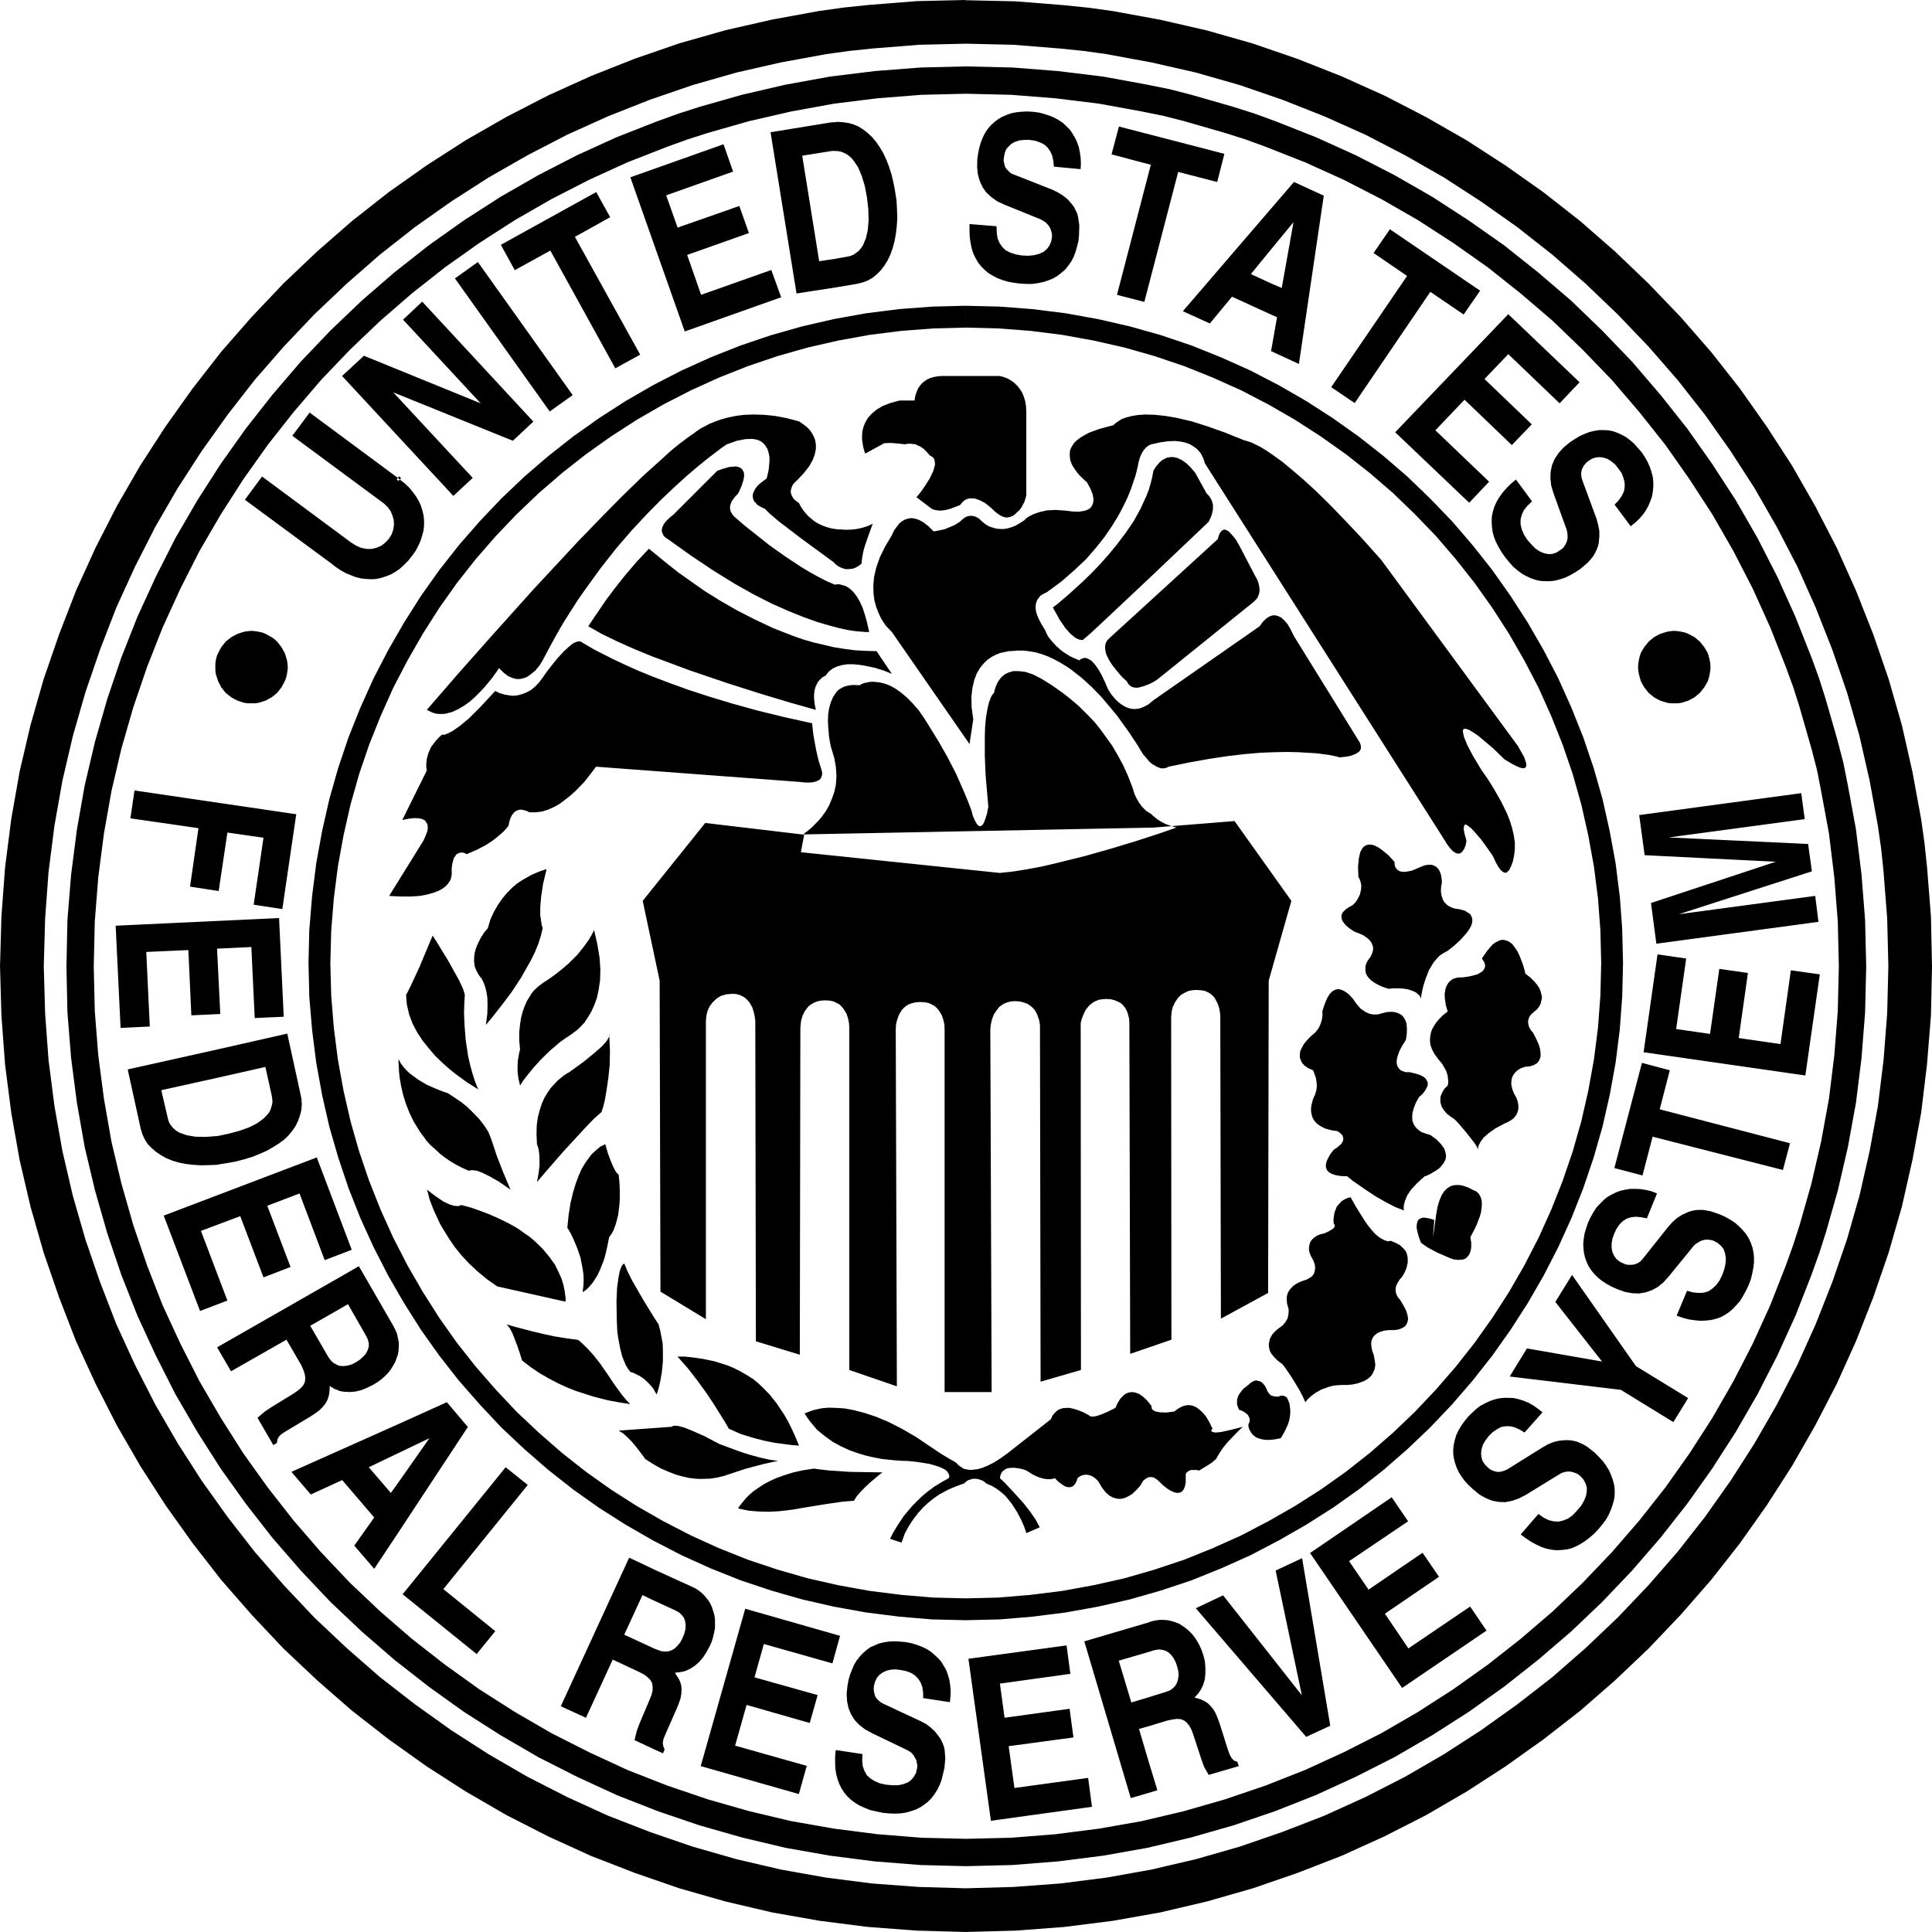 <?xml version="1.0" standalone="no"?><!DOCTYPE svg PUBLIC "-//W3C//DTD SVG 20010904//EN" "http://www.w3.org/TR/2001/REC-SVG-20010904/DTD/svg10.dtd"><svg version="1.0" xmlns="http://www.w3.org/2000/svg" width="246pt" height="246pt" viewBox="0 0 246 246"><path fill="#000" fill-rule="nonzero" d="M122.922 0l.006.029h.06l6.334.14 6.219.497.023.005 3.079.316.045.004 3.041.426 6.007 1.1 5.931 1.359 5.855 1.668 5.695 1.956 5.582 2.207 5.483 2.464 5.304 2.738 5.167 2.96 4.941 3.198 4.84 3.419 4.67 3.663 4.443 3.88 4.269 4.085 4.094 4.268 3.881 4.452 3.668 4.667 3.418 4.846 3.2 4.937 2.954 5.163 2.748 5.315 2.457 5.479 2.204 5.582 1.944 5.658 1.68 5.852 1.346 5.948 1.1 5.99.011.06.426 3.036.005.057.322 3.063.49 6.197.136 6.34-.136 6.296-.502 6.218-.74 6.13-1.112 6.021-1.346 5.947-1.68 5.844-1.957 5.691-2.197 5.58-2.459 5.453-2.746 5.31-2.95 5.15-3.205 4.99-3.412 4.829-3.673 4.677-3.877 4.442-4.1 4.31-4.267 4.051-4.45 3.881-4.671 3.635-4.823 3.435-4.95 3.205-5.168 3.003-5.307 2.706-5.48 2.485-5.592 2.167-5.687 1.96-5.837 1.672-5.948 1.397-6.027 1.066-6.16.78-6.22.47-6.34.173-6.262-.174-6.231-.469-6.116-.78-6.056-1.066-5.948-1.397-5.849-1.668-5.685-1.963-5.583-2.168-5.45-2.485-5.31-2.71-5.172-2.998-4.972-3.195-4.833-3.444-4.669-3.637-4.447-3.88-4.301-4.052-4.061-4.31-3.886-4.449-3.63-4.67-3.446-4.83-3.206-4.983-2.982-5.162-2.709-5.304-2.5-5.44-2.164-5.6-1.96-5.683-1.67-5.845-1.392-5.958-1.061-6.01-.788-6.129-.462-6.22-.18-6.295.18-6.34.462-6.224.788-6.162 1.061-6.023 1.391-5.946 1.672-5.848 1.959-5.68 2.163-5.589 2.495-5.484 2.715-5.308 2.989-5.173 3.199-4.939 3.445-4.835 3.63-4.662 3.893-4.452 4.055-4.274 4.3-4.083 4.448-3.88 4.667-3.67 4.835-3.412 4.988-3.205 5.152-2.951 5.314-2.74 5.45-2.464 5.572-2.207 5.696-1.964 5.849-1.662 5.948-1.357 6.028-1.101.061-.005 3.046-.426.044-.005 3.025-.316 6.199-.496L122.922 0zm.004 5.561l.064.001-5.982.14-5.976.48-2.91.305-2.89.398-5.793 1.063-5.68 1.292-5.561 1.592-5.44 1.864-5.342 2.115-5.196 2.343-5.063 2.623-4.933 2.817-4.764 3.059-4.617 3.258-4.454 3.5-4.24 3.708-4.122 3.907-3.87 4.08-3.707 4.246-3.468 4.454-3.303 4.632-3.057 4.727-2.847 4.915-2.581 5.07-2.39 5.227-2.064 5.338-1.87 5.446-1.598 5.57-1.324 5.668-1.014 5.735-.753 5.881-.435 5.954-.174 6.056.174 6.012.435 5.948.753 5.849 1.014 5.728 1.323 5.682 1.6 5.56 1.87 5.449 2.064 5.336 2.383 5.196 2.589 5.064 2.852 4.927 3.05 4.754 3.304 4.628 3.467 4.458 3.712 4.253 3.871 4.1 4.11 3.874 4.246 3.712 4.455 3.456 4.625 3.304 4.761 3.06 4.927 2.855 5.063 2.587 5.19 2.369 5.336 2.076 5.452 1.87 5.566 1.596 5.675 1.325 5.766 1.025 5.845.746 5.951.441 5.98.17 6.056-.17 5.952-.44 5.877-.747 5.735-1.025 5.674-1.325 5.572-1.596 5.434-1.87 5.353-2.076 5.226-2.369 5.06-2.587 4.917-2.852 4.731-3.058 4.634-3.308 4.449-3.457 4.24-3.706 4.082-3.88 3.913-4.111 3.703-4.248 3.499-4.452 3.264-4.616 3.053-4.766 2.836-4.927 2.616-5.064 2.338-5.194 2.11-5.348 1.87-5.44 1.59-5.556 1.293-5.685 1.052-5.728.719-5.849.464-5.948.149-6.012-.148-6.056-.465-5.98-.305-2.939-.414-2.889-1.052-5.762-1.293-5.678-1.59-5.56-1.87-5.441-2.11-5.344-2.338-5.232-2.629-5.064-2.823-4.922-3.053-4.727-3.264-4.625-3.5-4.45-3.702-4.246-3.913-4.084-4.088-3.913-4.247-3.7-4.436-3.49-4.634-3.27-4.72-3.06-4.928-2.816-5.058-2.623-5.24-2.343-5.34-2.11-5.435-1.87-5.566-1.591-5.67-1.293-5.772-1.062-2.883-.399-2.939-.304-5.979-.48-6.048-.14.062-.002-.126.001zm.055 2.894l5.942.141 5.79.454 5.755.703 5.603 1.024.006.005 2.808.567.042.006 2.731.703 5.37 1.543.023.01 2.675.846.039.017 2.594.942 5.173 2.045 5.085 2.298 4.95 2.542 4.803 2.758 4.622 2.998 4.536 3.184 4.3 3.423 4.203 3.597 3.958 3.816 3.81 3.962 3.604 4.204 3.422 4.312 3.189 4.519 3 4.622 2.767 4.808 2.534 4.95 2.296 5.086 2.044 5.172.012.022.946 2.612.013.037.844 2.666 1.544 5.37v.02l.719 2.76.004.042.551 2.765 1.03 5.603.709 5.756.454 5.789.141 5.904-.141 5.859-.454 5.79-.71 5.718-1.034 5.664-1.27 5.478-1.543 5.428-.015.027-.84 2.634-.017.027-.943 2.639-2.044 5.217-2.296 5.04-2.533 4.95-2.769 4.798-3 4.667-3.188 4.484-3.424 4.356-3.602 4.159-3.804 3.991-3.964 3.776-4.207 3.603-4.302 3.397-4.517 3.217-4.635 2.966-4.802 2.79-4.95 2.508-5.08 2.327-5.19 2.05-5.303 1.804-5.408 1.546-5.545 1.314-5.624.998-5.757.73-5.79.46-5.896.147-5.838-.146-5.8-.46-5.707-.73-5.658-.998-5.524-1.314-5.433-1.547-5.3-1.804-5.232-2.05-5.047-2.326-4.944-2.505-4.803-2.794-4.67-2.973-4.477-3.21-4.345-3.396-4.164-3.604-3.996-3.776-3.782-4.002-3.61-4.158-3.39-4.346-3.205-4.484-2.966-4.656-2.796-4.809-2.508-4.95-2.327-5.041-2.061-5.229-1.792-5.302-1.555-5.434-1.306-5.486-.995-5.662-.74-5.701-.469-5.807-.125-5.859.125-5.91.469-5.793.74-5.746.995-5.624 1.306-5.545 1.555-5.414 1.798-5.304 2.05-5.188 2.332-5.08 2.508-4.95 2.796-4.81 2.966-4.622 3.212-4.517 3.385-4.307 3.608-4.209 3.782-3.964 3.985-3.804 4.17-3.608 4.35-3.423 4.485-3.182 4.662-3 4.803-2.757 4.944-2.542 5.053-2.3 5.216-2.043.028-.005 2.638-.955.027-.005 2.638-.85 5.424-1.542 5.512-1.277 5.651-1.029 5.72-.704 5.794-.451 5.794-.143zm0 3.48h.04l-5.65.136-5.623.441-5.545.686-5.473.998-5.348 1.232-5.298 1.51-2.547.819-2.554.92-5.086 1.99-4.89 2.23-4.803 2.463-4.656 2.676-4.523 2.91-4.35 3.081-4.219 3.326-4.033 3.494-3.871 3.696-3.668 3.835-3.49 4.08-3.296 4.18-3.115 4.388-2.876 4.486-2.711 4.656-2.431 4.795-2.26 4.941-1.981 5.026-1.756 5.139-1.509 5.244-1.258 5.369-.966 5.446-.724 5.593-.442 5.615-.131 5.722.131 5.675.442 5.62.724 5.555.96 5.473 1.264 5.309 1.51 5.288 1.755 5.14 1.974 5.059 2.262 4.89 2.436 4.8 2.714 4.657 2.874 4.528 3.113 4.352 3.298 4.213 3.489 4.035 3.668 3.873 3.864 3.658 4.04 3.496 4.22 3.292 4.35 3.12 4.522 2.882 4.656 2.703 4.802 2.43 4.89 2.264 5.07 1.984 5.145 1.748 5.271 1.506 5.344 1.27 5.477.96 5.551.713 5.617.447 5.654.136 5.713-.136 5.625-.447 5.577-.713 5.45-.96 5.37-1.27 5.24-1.506 5.139-1.749 5.036-1.984 4.939-2.263 4.791-2.431 4.656-2.697 4.487-2.89 4.386-3.117 4.183-3.291 4.082-3.497 3.831-3.658 3.7-3.874 3.497-4.039 3.318-4.208 3.081-4.352 2.915-4.53 2.672-4.654 2.47-4.801 2.225-4.884 1.992-5.083.918-2.566.823-2.54 1.508-5.305 1.227-5.308 1.003-5.473.682-5.543.442-5.632.136-5.675-.135-5.723-.443-5.62-.682-5.587-1.007-5.468-.529-2.68-.687-2.64-1.515-5.287-.818-2.584-.922-2.518-1.993-5.06-2.225-4.928-2.47-4.795-2.672-4.656-2.915-4.486-3.081-4.389-3.318-4.175-3.495-4.084-3.702-3.835-3.837-3.698-4.082-3.492-4.176-3.32-4.377-3.087-4.497-2.91-4.656-2.676-4.802-2.464-4.928-2.23-5.052-1.99-2.519-.92-2.584-.82-5.267-1.52-2.653-.675-2.698-.546-5.462-.997-5.577-.686-5.62-.441-5.723-.137h.037-.076zm7.769 2.258l.065.002.726.04.768.101.625.167.667.214.587.239.595.322.523.343.44.421.46.446.343.491.322.556.267.557.223.625.135.667.1.692.033.729-.034.731-3.407-.316-.065-.724-.146-.673-.247-.55-.342-.484-.42-.387-.557-.278-.626-.212-.735-.1h-.649l-.595.066-.555.18-.46.246-.374.35-.322.381-.169.484-.104.557-.033.348.065.342.072.316.13.313.219.244.238.246.246.207.349.136 4.87 1.92.772.375.616.392.6.48.512.595.283.382.207.414.213.451.104.457.142 1.004-.033 1.221-.078.769-.177.73-.203.692-.245.634-.306.583-.382.523-.386.49-.492.415-.49.38-.544.317-.601.247-.625.207-.694.141-.697.103h-.77l-.767-.037-.83-.11-.763-.136-.703-.207-.648-.248-.593-.31-.568-.347-.481-.415-.456-.457-.376-.487-.316-.555-.28-.588-.206-.666-.142-.692-.103-.736-.027-.796v-.834l3.438.278.034.801.102.732.248.589.347.517.442.426.604.304.7.218.757.137.838.032.732-.07.626-.17.552-.245.413-.347.323-.42.237-.524.112-.589v-.35l-.072-.342-.115-.354-.162-.313-.213-.27-.247-.253-.31-.207-.315-.174-4.623-1.876-.9-.417-.734-.52-.661-.599-.49-.692-.35-.768-.239-.835-.103-.932.027-1.047.114-.769.142-.691.196-.665.245-.627.283-.557.343-.522.387-.452.453-.415.446-.345.53-.316.555-.24.59-.216.633-.133.691-.07.699-.038zm-24.184 1.323l.727.039.698.099.664.177.66.28.588.376.589.453.555.523.523.626.453.661.459.773.38.823.35.91.311.977.238 1.007.209 1.112.18 1.146.065 1.154.039 1.075-.066 1.04-.11.977-.173.944-.24.899-.283.806-.345.729-.424.694-.454.588-.517.525-.555.45-.623.355-.663.241-.731.174-2.677.451v.002l-4.973.764-3.306-20.53 7.68-1.251.599-.034v.004l.173-.039zm35.908.593l13.426 3.478-.916 3.588-4.966-1.285-4.31 16.552-3.484-.9 4.31-16.56-5.003-1.33.943-3.543zm-50.347 2.26l1.217 3.482-8.521 3.02 1.456 4.11 7.86-2.753 1.222 3.447-7.866 2.784 1.776 5.08 8.94-3.161 1.254 3.472-12.276 4.356-6.928-19.63 11.866-4.208zm14.123.84l-.424.027-3.679.59 2.158 13.435 2.086-.316v-.002l1.571-.276.376-.1.35-.142.348-.25.316-.24.267-.316.257-.375.38-.906.235-1.041.11-1.254-.039-1.388-.173-1.533-.284-1.467-.377-1.248-.451-1.08-.557-.834-.28-.348-.314-.277-.343-.248-.349-.173-.382-.141-.382-.072h-.279v.002l-.141-.027zm58.512 3.961l3.794 1.744-3.166 21.43-3.408-1.572-.141-.064.14-.769.623-3.549-.622-.277v.002l-5.112-2.335-2.82 3.408-3.438-1.563 11.37-13.222 2.78-3.233zm-88.845 1.287l1.776 3.2-4.49 2.502 8.31 14.998-3.165 1.743-8.274-14.996-4.526 2.496-1.776-3.226 12.145-6.717zm88.785 3.827l-2.719 3.303v.002l-2.71 3.309 2.71 1.248v.004l1.22.516 1.5-8.382zm12.272.905l11.49 7.826-2.1 3.033-4.24-2.889-9.631 14.16-2.993-2.021 9.665-14.162-4.268-2.918 2.077-3.029zM60.848 33.365L72.92 50.31l-2.926 2.083L57.927 35.45l2.92-2.086zm-7.09 5.043l.001.001 14.155 15.273-2.611 2.438-15.23-6.161 10.12 10.891-2.467 2.294-14.169-15.268 2.78-2.578 14.865 6.056-9.882-10.651 2.438-2.295zm69.16.524l.035 2.781-4.104.106-4.067.31-4.072.512-3.968.719-3.893.889-3.838 1.09-3.754 1.27-3.703 1.466-3.543 1.609-3.532 1.81-3.385 1.956-3.282 2.116-3.182 2.26-3.048 2.39-2.938 2.539-2.835 2.7-2.671 2.8-2.567 2.944-2.394 3.041-2.255 3.183-2.088 3.282-1.946 3.39-1.815 3.484-1.608 3.599-1.466 3.657-1.277 3.757-1.085 3.832-.893 3.934-.719 3.964-.52 4.077-.33 4.072-.112 4.168.112 4.14.33 4.066.52 4.072.72 3.968.892 3.898 1.084 3.8 1.277 3.76 1.467 3.691 1.608 3.559 1.815 3.527 1.946 3.373 2.091 3.293 2.252 3.184 2.39 3.03 2.572 2.95 2.67 2.835 2.835 2.666 2.944 2.566 3.042 2.393 3.176 2.257 3.282 2.093 3.385 1.94 3.538 1.822 3.543 1.608 3.703 1.477 3.754 1.252 3.838 1.104 3.892.881 3.973.72 4.079.511 4.067.34 4.093.103 4.175-.103 4.067-.34 4.082-.51 3.957-.722 3.936-.88 3.827-1.103 3.761-1.255 3.658-1.475 3.598-1.614 3.477-1.816 3.397-1.94 3.287-2.093 3.178-2.257 3.042-2.393 2.942-2.557 2.802-2.675 2.692-2.847 2.537-2.926 2.403-3.048 2.257-3.183 2.121-3.288 1.944-3.373 1.816-3.529 1.608-3.558 1.46-3.691 1.284-3.76 1.082-3.799.89-3.905.718-3.961.52-4.072.304-4.067.104-4.139-.104-4.18-.304-4.07-.52-4.067-.719-3.964-.889-3.936-1.082-3.831-1.284-3.757-1.46-3.663-1.608-3.587-1.816-3.488-1.944-3.385-2.123-3.288-2.256-3.183-2.402-3.041-2.526-2.943-2.703-2.802-2.802-2.704-2.942-2.535-3.037-2.393-3.189-2.256-3.28-2.116-3.397-1.956-3.484-1.81-3.592-1.609-3.658-1.465-3.76-1.271-3.828-1.09-3.93-.888-3.963-.719-4.076-.514-4.073-.31-4.175-.105-.032-2.78 4.348.105.031.003 4.166.319 4.225.528 4.104.74 4.06.93 3.965 1.12 3.902 1.314 3.783 1.522 3.712 1.661 3.61 1.875 3.503 2.017 3.398 2.191 3.29 2.335 3.147 2.474 3.04 2.62 2.902 2.798 2.796 2.902 2.618 3.045 2.48 3.14 2.325 3.291 2.191 3.396 2.024 3.507 1.87 3.602 1.667 3.718 1.516 3.79 1.319 3.895 1.133 3.964.91 4.067.754 4.1.53 4.213.01.033.305 4.175v.039l.102 4.277v.028l-.102 4.252-.005.039-.31 4.17-.53 4.213-.751 4.1-.917 4.034-1.128 3.93-1.32 3.896-1.514 3.823-1.667 3.673-1.872 3.646-2.021 3.494-2.191 3.403-2.33 3.292-2.48 3.143-2.616 3.038-2.795 2.938-2.901 2.765-3.03 2.641-3.156 2.486-3.293 2.335-3.4 2.159-3.5 2.005-3.609 1.887-3.712 1.661-3.783 1.528-3.904 1.302-3.962 1.133-4.062.923-4.104.739-4.208.53-.028.005-4.186.349h-.04l-4.277.099h-.032l-4.209-.1h-.038l-4.182-.354-4.204-.53-4.096-.738-4.04-.923-3.964-1.134-3.892-1.302-3.822-1.525-3.683-1.664-3.643-1.885-3.493-2.009-3.396-2.157-3.298-2.339-3.15-2.48-3.043-2.644-2.938-2.763-2.753-2.938-2.654-3.03-2.475-3.156-2.339-3.295-2.152-3.394-2.018-3.495-1.87-3.648-1.673-3.675-1.514-3.825-1.308-3.893-1.136-3.928-.92-4.034-.748-4.1-.533-4.207v-.028l-.355-4.182v-.037l-.099-4.247v-.04l.1-4.277.012-.045.343-4.175.533-4.203.747-4.098.921-4.067 1.128-3.964 1.313-3.897 1.516-3.794 1.674-3.712 1.87-3.604 2.017-3.504 2.153-3.396 2.339-3.292 2.475-3.147 2.653-3.041 2.759-2.904 2.934-2.791 3.041-2.616 3.156-2.483 3.286-2.332 3.402-2.19 3.49-2.018 3.646-1.875 3.685-1.668 3.819-1.515 3.893-1.314 3.964-1.124 4.034-.926 4.105-.741 4.207-.53.037-.003 4.181-.312.029-.003 4.173-.106zm69.13 1.074l9.077 8.667-2.54 2.682-6.536-6.262-3.03 3.166 6.023 5.773-2.54 2.639-6.023-5.774-3.712 3.893 6.84 6.545-2.535 2.678-9.424-8.973 14.4-15.034zm-71.984 7.867v.002h7.239l.523.136.523.21.621.383.316.279.313.31.283.381.272.42.209.524.173.557.108.657.034.731v10.615l-.067.237-.174.595-.382.699-.245.348-.359.312-.198.207-.283.206-.348.147-.454.067-.27-.038-.28-.104-.27-.136-.322-.213-.352-.277-.347-.345-.453-.382-.446-.35-.59-.314-.659-.247-.354-.03h-.349l-.348.075-.313.163-.276.252-.28.344-.418.173-.938.349-.589.14-.595.067-.592-.066-.24-.07-.253-.104-1.939-1.466.589-.726.53-.769.55-.871.451-.938.14-.451.1-.42-.038-.377-.062-.315-.21-.247-.345-.207-.25-.276-.24-.28-.382-.35-.451-.276-.518-.24-.633-.072h-.316l-.387.072-.932-.104-.872-.07-.83.032-2.408 1.32-.098-.207-.174-.628-.143-.905v-.523l.038-.556.14-.589.235-.561.319-.557.496-.55.62-.522.762-.45.977-.384 1.185-.318h1.912l.064-.484.149-.49.24-.584.207-.289.25-.31.272-.241.35-.245.418-.207.486-.141.557-.1.62-.038zm-80.637 4.66l11.231 8.317-.141.201-.031-.027.027.033.004-.006.22.18.167-.171.623.483.556.524.459.555.414.557.354.589.273.593.202.633.147.621.064.626v.661l-.064.627-.174.66-.207.664-.28.622-.354.671-.446.62-.492.627-.522.524-.524.486-.55.382-.595.348-.62.244-.602.201-.657.141-.622.034-.665-.034-.66-.069-.665-.169-.655-.251-.658-.272-.666-.382-.665-.452-.343-.283-11.131-8.21 2.191-2.956 11.17 8.28.14.106.66.414.655.283.67.136h.655l.59-.136.597-.246.513-.382.491-.523.355-.549.207-.632.09-.59-.027-.627-.173-.594-.238-.555-.382-.525-.486-.451-.142-.103-11.491-8.493 2.203-2.955zm11.231 8.317l.145-.207.028.032.244.208-.171.177-.004-.003-.24-.207h-.002zm45.302-8.072v.002l1.317.037 1.357.136 1.495.278 1.601.42.215.135.484.35.317.246.31.31.276.382.241.414.213.523.098.562v.589l-.136.696-.272.732-.458.802-.654.832-.877.939-.272.245-.248.278-.174.38-.103.421v.24l.066.239.142.285.174.283.277.234.383.283.272.523.387.553.556.626.769.632.458.278.517.24.556.208.627.173.654.103.736.039.342.033.885-.033.582-.066.661-.141.697-.214.698-.31-.213.557-.485 1.358-.288.833-.234.834-.141.801-.067.691-.313.247-.347.213-.425.174-.55.065h-.316l-.312-.065-.31-.108-.355-.171-.343-.245-.347-.343-4.003-2.926-2.955-2.257-1.112-.95-.626-.622-.523-.243-.459-.28-.162-.207-.22-.211-.103-.24-.066-.283v-.351l.106-.343.207-.381.315-.42.479-.414.667-.49.07-.312.174-.764.104-1.078v-.562l-.105-.556-.174-.517-.283-.457-.375-.376-.252-.144-.305-.141-.315-.065-.382-.065-.874.033-1.073.207-1.293.453-.652.446-1.752 1.33-1.247 1.009-1.428 1.215-1.566 1.423-1.73 1.636-1.81 1.842-1.921 2.054-1.95 2.262-1.947 2.47-1.946 2.682-.976 1.389-.942 1.467-.937 1.488-.906 1.564-.873 1.602-.866 1.636-.41.664-.521.622-.323.279-.348.277-.376.252-.421.169-.484.103h-.486l-.49-.137-.557-.245-.555-.42-.595-.588-.211.343-.622.872-.97 1.178-.595.632-.62.628-.7.627-.73.517-.769.457-.768.344-.801.212-.413.033h-.378l-.418-.033-.388-.11-.382-.173-.423-.206 4.042-4.662 4.351-4.905 5.216-5.805 5.668-6.094 2.858-2.955 2.743-2.786 2.653-2.573 2.47-2.224 1.106-1.013 1.074-.868 1.014-.763.905-.632.211-.174.622-.409 1.074-.562.676-.277.79-.283.873-.24 1.014-.208 1.074-.137 1.184-.038zm49.882.003h-.001l1.187.033 1.353.142 1.571.273 1.77.417 1.99.629 2.264.802 2.5 1.007.174.034.661.207 1.143.561.803.485.905.627 1.11.797 1.222 1.013 1.423 1.215 1.609 1.465 1.804 1.773 1.945 2.011 2.202 2.339 2.393 2.676 17.396 23.69.418.736.387.693.236.702.037.268-.037.245-.103.142-.247.065-.342-.065-.523-.214-.668-.342-.865-.523-1.395-1.358-1.31-1.112-.67-.557-.62-.424-.525-.305-.414-.136h-.173l-.114.066-.066.141v.207l.147.66.415 1.009.73 1.395 1.112 1.841.761 1.076.764 1.225.868 1.526.424.835.414.866.355.905.278.904.207.905.137.905v.906l-.105.84-.141.658-.214.59-.27.556-.18.167-.165.144h-.217l-.234-.099-.29-.252-.273-.375-.342-.59-.355-.8-.763-1.084-.726-1.01-.843-.974-.382-.415-.345-.28-.282-.21-.209-.032-.096.068-.034.111-.05.376.111.595.244.908-.096.553-.175.451-.28.414-.185.142-.174.072h-.234l-.278-.106-.315-.21-.35-.381-.375-.487-.427-.697-30.432-47.834-.039-.178-.141-.416-.311-.627-.245-.31-.312-.316-.386-.28-.447-.272-.556-.211-.637-.139-.754-.074-.867.038-.98.137-1.111.249-.172.06-.217.116-.272.202-.29.316-.266.418-.25.552-.207.735-.066.414-.283 1.145-.589 1.745-.42 1.036-.55 1.155-.665 1.249-.796 1.292-.95 1.389-1.112 1.397-1.241 1.427-1.472 1.384-1.637 1.43-1.842 1.356-.418.207-.412.246-.173.208-.179.243-.143.279-.096.343-.04.387.04.453.141.522.24.557.343.66.454.736.173.413.245.453.42.524.557.616.762.67.975.627.59.278.632.272.07-.072.208-.128.311-.11h.211l.202.064.252.111.276.174.313.316.31.382.343.523.355.626.38.796.42.977.41.658.523.628.321.31.35.28.414.276.451.213.454.135.529.04.544-.072.555-.207.595-.316.633-.524 13.531-9.424.376-.524.424-.419.273-.207.282-.141.313-.1h.354l.343.1.375.175.382.348.424.485.393.67.41.834 8.214 13.283.196.313.11.315.034.388-.061.175-.115.202-.202.173-.29.174-.342.141-.442.142-.61.099-.687.072-.305-.104-.982-.209-1.63-.212-2.333-.136-1.426-.032-1.6.032-1.77.067-1.99.173-2.148.25-2.333.35-2.507.447-2.713.555-.285.142-.31.065h-.41l-.529-.207-.621-.375-.355-.315-.343-.422-.39-.447-.379-.6-.344-.588-1.013-1.527-1.568-2.197-.977-1.175-1.069-1.26-1.188-1.223-1.247-1.138-1.359-1.074-.735-.496-.692-.414-.769-.419-.731-.348-.763-.285-.806-.24-.753-.136-.813-.103h-.794l-.835.07h-.24l-.699.138-.446.102-.527.213-.528.272-.521.35-.484.458-.483.59-.422.696-.315.83-.24 1.013-.136 1.144.03 1.357.209 1.532-.48 3.135-9.887-14.267-.209-.21-.555-.59-.31-.454-.321-.517-.302-.664-.287-.73-.235-.835-.115-.905-.026-1.008.097-1.111.279-1.19.451-1.287.66-1.352.873-1.466.069-.17.245-.49.416-.56.244-.31.306-.241.348-.207.421-.142.424-.067.481.067.522.174.563.316.625.486.661.658.386-.065.998-.211.601-.247.657-.273.623-.385.561-.486.207-.142.245-.103.285-.071h.376l.409.109.43.239.446.422.382.31.491.278.628.205.348.072.42.038h.446l.455-.072.483-.14.556-.214.523-.31.595-.382.27-.273.389-.25.561-.273.72-.243.906-.208 1.122-.066 1.346.1.803.102.81.032.416-.065.38-.072.378-.142.314-.207.208-.31.136-.35.038-.483-.103-.6-.279-.692-.45-.834-.28-.241-.621-.593-.358-.421-.346-.484-.315-.523-.207-.556-.067-.589.033-.595.11-.31.17-.31.174-.285.278-.31.347-.279.388-.276.486-.28.523-.276 1.357-.487 1.7-.451.136-.142.218-.173.307-.209.381-.245.56-.208.66-.174.84-.141.966-.066zm57.758 1.981h.589l.595.028.593.115.556.2.556.252.557.304.513.388.523.454.451.517.496.556.41.627.36.632.272.622.208.626.174.667.06.62v.627l-.06.595-.106.625-.21.59-.246.594-.306.556-.382.557-.456.523-.517.49-.595.48-2.05-2.75.522-.555.382-.554.279-.556.097-.556v-.556l-.14-.601-.236-.621-.418-.593-.415-.52-.46-.381-.484-.317-.522-.173-.487-.07-.479.038-.53.173-.446.28-.282.24-.247.282-.169.277-.141.312-.072.315v.31l.033.35.098.35 1.81 4.906.214.8.148.762v.732l-.072.802-.11.446-.18.458-.2.408-.247.421-.316.386-.342.382-.939.802-.632.414-.654.38-.66.323-.626.202-.66.174-.627.072h-.633l-.626-.034-.615-.136-.605-.217-.59-.273-.55-.31-.552-.421-.565-.484-.486-.557-.518-.633-.457-.659-.382-.654-.344-.665-.25-.66-.17-.665-.071-.66-.033-.62.034-.632.136-.628.179-.589.268-.589.354-.598.427-.59.483-.556.545-.55.672-.561 2.048 2.78-.594.561-.446.556-.278.589-.142.593v.628l.142.621.278.665.414.653.557.634.517.523.528.347.562.236.55.108.513-.034.527-.173.526-.349.283-.207.2-.277.182-.315.129-.313.072-.354v-.382l-.033-.342-.073-.35-1.698-4.692-.28-.944-.101-.943.033-.823.174-.839.348-.802.49-.73.616-.692.806-.67.628-.409.622-.382.631-.282.617-.24.598-.142.628-.106zm-54.585 3.441h.413l.486.11.523.24.562.382.555.522.623.73 1.464 2.648.247.241.2.283.214.375.141.526v.626l-.072.342-.103.387-.18.422-.2.414-7.62 7.239-5.43 5.106-1.946 1.815-.97.836-.083.038h-.173l-.345-.077-.413-.208-.555-.45-.667-.732-.764-1.112-.866-1.565.524-.382 1.319-1.118 1.88-1.699 1.113-1.078 1.112-1.151 1.145-1.287 1.113-1.358 1.079-1.428 1.013-1.488.865-1.569.737-1.604.312-.8.238-.802.204-.827.15-.809.099-.168.247-.387.451-.518.283-.252.312-.169.342-.173.42-.07zm-55.35 1.183h.011l.342.072.318.141.202.207.175.349.042.454-.11.587-.239.732-.419.909-.311.31-.244.31-.285.422-.17.484-.031.246.032.277.072.273.175.289.207.273.315.277 1.176 1.01 1.364 1.078 1.662 1.32 1.951 1.388 2.116 1.398 1.085.658 1.085.595 1.073.556 1.073.451.11-.032.382-.037.557.141.31.103.354.213.343.273.375.382.355.49.35.595.337.724.305.91.284 1.035.279 1.223h-.45l-1.251-.104-.939-.136-1.15-.246-1.319-.35-1.537-.451-1.74-.627-1.913-.764-2.12-.944-2.257-1.144-2.475-1.389-2.647-1.642-2.815-1.88-3.025-2.153-.283-.18-.24-.235-.169-.348-.077-.213v-.208l.045-.277.129-.279.17-.31.284-.316.388-.38.483-.389 5.566-5.566.802-.276.735-.208.415-.034.382-.037zm62.272 8.043l.207.065.25.136.274.25.306.35.385.48.394.665 2.142 4.105.179.315.137.35.108.447.072.49-.072.517-.207.523-.217.246-.234.24-12.31 9.922-.49.31-.562.273-.632.244-.655.18-.316.034-.31-.034-.273-.076-.25-.173-.207-.208-.169-.312-.67-.626-.588-.692-.655-.84-.289-.452-.24-.452-.207-.453-.097-.452-.034-.452.065-.42.203-.382.342-.342 13.747-12.56.11-.416.168-.387.24-.282.174-.103.181-.028zm-73.31 2.436h-.001l.67.55 1.836 1.5 1.293 1.013 1.568 1.106 1.735 1.222 1.95 1.216 2.12 1.22 2.296 1.178 2.366 1.112 1.247.49 1.26.491 1.285.448 1.32.387 1.319.303 1.332.319 1.323.205 1.351.177 1.364.074 1.352.034 1.946 2.889-1.042-.42-1.113-.35-1.355-.277-.692-.109-.742-.066h-.691l-.7.105-.62.173-.596.28-.483.381-.416.523-.347.174-.279.244-.343.382-.29.589-.103.348-.07.42-.033.452.033.52.07.555.138.665-3.33-.939-3.593-1.079-4.377-1.395-4.804-1.631-4.763-1.777-2.294-.942-2.16-.965-1.957-.949-1.701-.97.601-.904 1.63-2.398 1.15-1.533 1.325-1.673 1.455-1.7 1.56-1.668zM32.001 80.327l.496.038.454.076.447.1.418.168.775.425.344.238.348.319.55.697.427.764.273.865.07.454.044.49-.045.447-.069.452-.105.457-.168.42-.426.796-.55.698-.693.55-.775.426-.865.278-.454.066h-.936l-.491-.066-.415-.141-.418-.137-.42-.213-.376-.213-.698-.55-.556-.698-.415-.796-.283-.877-.066-.452v-.937l.066-.454.11-.448.173-.417.207-.389.208-.375.556-.697.698-.557.796-.425.833-.27.49-.074.441-.038zm181.167 0l.49.038.454.076.451.1.416.168.796.425.66.557.56.697.458.764.236.865.074.454.034.49-.034.447-.075.452-.104.457-.13.42-.46.796-.559.698-.66.55-.796.426-.867.278-.454.066h-.941l-.448-.066-.456-.141-.422-.137-.414-.213-.377-.213-.67-.55-.56-.698-.448-.796-.239-.877-.078-.452-.032-.447.032-.49.078-.454.102-.448.137-.417.213-.389.234-.375.563-.697.67-.557.79-.425.879-.27.446-.074.451-.038zM73.662 81.66l.28.027v.001l.457.283 1.313.764 2.263 1.148 1.468.694 1.699.768 1.946.796 2.196.834 2.393.867 2.676.872 2.895.871 3.131.868 3.417.84 3.608.8.038.383.136 1.181.348 1.881.28 1.215.42 1.358.07.31-.033.285-.11.31-.107.17-.169.137-.213.109-.273.101-.31.072-.42.034h-.523l-.562-.066-26.083-1.952-.736.98-.8 1.004-1.081 1.112-.627.562-.66.523-.697.524-.72.414-.774.343-.764.246-.806.103h-.822l-.323-.169-.382-.108-.414-.072-.244.039-.247.103-.207.102-.207.214-.217.279-.168.342-.132.42-.115.557-.273.348-.384.416-.557.483-.733.596-.899.592-1.11.59-1.357.594-.285-.142-.317-.07-.342.044-.207.096-.18.105-.136.21-.175.235-.104.354-.103.416-.072.528v.791l-.07.393-.059.27-.18.286-.208.31-.316.31-.38.285-.524.277-.655.24-.778.213-.933.17-1.112.074h-1.286l-1.467-.075 4.356-7.02.273-.6.21-.556.073-.312v-.31l-.028-.316-.153-.245-.168-.247-.322-.174-.448-.103-.555-.032-.698.075-.866.17 3.122-6.296-.065-.42v-.446l.065-.595.181-.697.343-.803.282-.381.317-.415.381-.424.454-.415.07.04h.207l.382-.142.627-.312.905-.626 1.187-.976 1.5-1.494 1.875-2.023.589.286.616.173.846.142h.451l.486-.077.479-.137.528-.213.52-.27.523-.427.517-.523.49-.655.561-.806.595-.763.73-.9.798-.87.806-.731.376-.286.348-.167.348-.1zm55.352 3.792h.697l.829.096.975.316 1.085.556 1.247.775 1.433 1.003.268.206.698.555 1.08.908 1.323 1.317.732.768.724.906.736 1.009.769 1.074.692 1.188.697 1.282.628 1.388.583 1.5.114.383.132.422.244.521.319.56.417.556.524.518.66.42.211.213.552.447.451.277.519.279.666.244.164.05-2.318.188-44.464.867.031-.168.28-.173.628-.523.412-.416.453-.451.491-.59.447-.627.425-.736.348-.833.312-.872.208-.965.07-1.051-.07-1.146-.208-1.184-.393-1.286-.093-.382-.174-.974-.115-1.358-.033-.764.033-.8.115-.768.207-.725.28-.666.381-.587.244-.285.273-.202.315-.174.343-.147.427-.103.415-.066h.484l.523.032.141-.104.415-.173.66-.137.418-.038.488.038.522.071.563.136.624.24.655.35.704.49.72.59.768.768.801.905.768 1.111.802 1.287 1.008 1.636 1.107 1.944 1.116 2.165 1.01 2.295.49 1.181.453 1.185.169.654.244.593.28.486.179.179.168.105.17-.04.214-.141.173-.31.174-.453.208-.66.169-.904-.17-1.947-.174-2.055-.104-2.43v-2.508l.039-1.222.105-1.144.174-1.04.207-.905.284-.737.16-.273.22-.244.034-.246.207-.628.178-.385.233-.381.323-.376.378-.319.49-.238.589-.173zm20.17 19.737l8.01-.644 7.234 10.159-2.885 10.16-.074 39.765-6.013 3.274-.077-38.403-.033-.557-.102-.567-.214-.622-.347-.658-.236-.284-.315-.273-.35-.207-.414-.18-.485-.067-.561-.037-.524.037-.486.1-.381.18-.391.207-.268.205-.283.285-.378.557-.276.589-.142.555-.072.734.034 41.086-5.249 1.804-.105-41.606v-.556l-.042-.557-.17-.66-.136-.349-.18-.316-.235-.31-.282-.28-.382-.2-.414-.18-.524-.141-.628-.034-.456.034-.42.064-.384.15-.347.173-.305.234-.283.256-.415.55-.273.589-.212.563-.11.484v.344l.034 43.798-5.14 1.493-.077-44.873v-.555l-.097-.556-.213-.66-.142-.31-.207-.354-.246-.28-.31-.272-.382-.25-.457-.168-.52-.141-.588-.034-.523.034-.452.108-.42.168-.343.207-.315.25-.24.307-.427.628-.245.664-.131.593-.066.621.17 46.193h-5.991v-46.226l-.028-.556-.102-.523-.22-.659-.38-.628-.236-.283-.288-.266-.382-.215-.375-.174-.491-.102-.556-.033-.55.033-.486.102-.425.132-.354.217-.3.24-.257.28-.195.31-.186.316-.24.66-.135.56-.034.688.142 45.397-6.06-2.083v-43.624l-.033-.52-.104-.555-.209-.665-.387-.622-.238-.277-.279-.279-.382-.207-.381-.178-.49-.106-.557-.032-.484.032-.415.072-.425.142-.31.168-.316.207-.24.213-.421.557-.283.593-.174.589-.062.522-.037.421-.07 41.607-5.594-1.71-.075-40.77-.071-.555-.1-.517-.21-.667-.35-.626-.245-.28-.28-.276-.31-.207-.38-.18-.459-.136-.48-.033-.8.067-.7.204-.559.351-.481.458-.393.523-.264.583-.149.63-.06.663v37.954l-5.785-3.51-.103-39.596-2.157-10.162 7.962-9.915 12.327 1.46.279-.005-.428 2.27 25.331 2.638 1.636-.174 1.74-.273 1.843-.342 1.848-.427 3.754-.931 3.582-1.014 3.172-.97 2.567-.833 2.338-.809-.603-.19zM17.126 100.65v-.002l20.595 3.027-1.772 12.073-3.648-.555 1.25-8.525-4.595-.66-1.112 7.445-3.647-.56 1.073-7.443-8.667-1.252.523-3.548zm212.225.343l.445 3.307-17.322 2.33 17.75.832.483 3.484-16.946 5.46 17.367-2.332.415 3.303-20.64 2.786-.685-5.184 15.894-5.255-16.7-.834-.694-5.107 20.633-2.79zm-55.15 6.548v.001h.42l.449.132.456.244.454.315.806.66.545.596.223.238.023.348.076.319.143.207.174.169.207.141.2.066.492.042.484-.076.46-.099.413-.173.631-.277.557-.213.448-.073h.418l.306.111.283.142.202.207.186.238.207.52.096.529.034.517-.103.595-.027.517.065.454.108.384.137.35.165.24.249.246.208.173.49.246.453.136.409.037.767.208.499.312.2.141.115.207.136.382v.418l-.136.453-.252.459-.316.44-.769.873-.785.729-.877.694-.518.283-.49.316-.386.41-.389.458-.3.49-.282.478-.42 1.05-.31.974-.182.8-.129.802-.147-.323-.247-.231-.24-.208-.298-.147-.672-.24-.692-.105-.697-.037h-.563l-.549.07-.736-.24-.623-.284-.49-.273-.382-.282-.31-.31-.213-.28-.141-.315-.066-.273v-.56l.1-.415.213-.382.348-.49.21-.453.106-.38v-.383l-.105-.316-.142-.31-.2-.245-.25-.247-.556-.382-.53-.238-.583-.213-.589-.387-.457-.376-.311-.35-.214-.315-.07-.312-.026-.277.06-.246.14-.24.355-.35.41-.282.456-.24.35-.349.239-.342.343-.665.143-.622.037-.562-.097-.447-.114-.317-.165-.315-.038-1.314.105-1.046.174-.77.282-.522.169-.174.171-.141.38-.133zm-104.609 3.13v.002l-.451 1.912-.24 1.603-.112 1.315v1.013l.111.763.066.484.136.42-.24 1.008-.344 1.048-.426 1.045-.522 1.042-.59 1.043-.588 1.045-1.255 1.913-1.252 1.666-1.04 1.327-.978 1.183.18-1.364.034-1.175-.034-1.01-.141-.806-.175-.622-.174-.454-.18-.384-.42-.553-.305-.556-.218-.556-.066-.56v-.556l.065-.562.148-.517.174-.486.427-.872.441-.698.491-.589.342-1.15.454-.97.528-.905.56-.8.583-.694.628-.631.622-.525.671-.446 1.172-.665.986-.42.685-.235.247-.07zm-34.057 6.225l-.001-.001.594 12.564-3.695.169-.427-9.042-4.37.205.414 8.32-3.685.173-.381-8.312-5.359.24.448 9.494-3.719.18-.627-13.016 20.808-.974zm40.112 1.531l.409 1.81.285 1.668.103 1.493-.034 1.36-.173 1.22-.245 1.118-.344.937-.382.833-.424.697-.41.623-.453.49-.386.381-.627.485-.246.18-.73.48-.73.523-1.294 1.113-1.104 1.08-.943 1.044-.73.902-.552.703-.419.653-.207-.899-.108-.835v-.767l.037-.694.174-1.013.104-.376-.104-1.188v-1.036l.104-.98.135-.869.209-.769.245-.69.277-.633.322-.52.268-.45.315-.387.556-.519.42-.314.136-.1.95-.63.86-.63.769-.627.692-.586 1.155-1.151.829-1.041.627-.875.382-.657.282-.557zm-20.56.699l-.002-.002.621.971 1.36 2.228 1.388 2.504.49 1.046.24.764-.06 1.079-.04 1.258.067 1.594.147 1.878.306 2.017.243 1.085.286 1.047.337 1.074.42 1.041-.375-.244-1.052-.655-1.494-1.091-.796-.648-.872-.774-.868-.835-.8-.937-.808-1.008-.692-1.043-.587-1.11-.46-1.227-.13-.588-.148-.621-.063-.665-.033-.628.174-.273.517-1.053 1.04-2.256 1.643-3.928zm136.073.551h.267l.25.04.448.174.425.31.343.453.321.484.268.555.42 1.085.245.831.066.347.62.491.498.485.38.446.285.427.167.415.1.385.08.35-.05.304-.129.557-.208.393-.283.344-.344.276-.317.28-.207.246-.141.276-.06.246-.04.234.066.459.143.347.174.284.246.28.415.798.31.694.174.589.071.523v.42l-.104.344-.141.283-.208.24-.234.142-.25.136-.486.136-.527.038-.52.173-.418.247-.317.278-.24.31-.17.31-.081.322-.032.306v.355l.14.589.18.485.28.483.18.453.097.459.033.375-.033.355-.098.311-.114.272-.344.458-.424.317-.382.202-.382.173-1.178.628-.872.626-.627.555-.38.524-.219.421-.098.31v.273l-.136-.372-.317-.491-1.006-1.292-1.005-1.182-.452-.486-.59-.413-.496-.387-.348-.415-.244-.387-.133-.375-.065-.35v-.342l.033-.317.24-.561.267-.42.393-.382.065-.317v-.31l-.065-.62-.17-.558-.282-.522-.24-.42-.283-.343-.24-.283-.452-.622-.345-.634-.183-.556-.067-.556.043-.556.093-.485.174-.456.246-.415.277-.414.285-.344.517-.528.627-.486-.245-.833-.104-.737-.042-.622.074-.522.112-.416.173-.352.207-.279.238-.213.247-.169.283-.108.475-.099h.496l.768-.109.59-.136.49-.137.382-.21.273-.178.174-.21.103-.201.071-.209-.04-.387-.168-.31-.207-.317.698-1.007.625-.731.306-.246.323-.168.272-.142.25-.072zm19.89 1.842l3.652.529-1.28 8.977 4.317.621 1.178-8.28 3.645.523-1.172 8.282 5.317.769 1.323-9.393 3.685.517-1.842 12.875-20.595-2.96 1.773-12.46zm-40.669 4.422l.35.071.347.136.35.214.31.245.522.557.454.653.556.633.556.38.53.246.483.1h.42l.298-.034.322-.1.73-.18.63-.032.516.072.425.174.344.207.24.31.18.317.142.381.06.732-.027.698-.109.696-.486.764-.344.659-.207.589-.12.49-.026.376.07.355.104.245.18.214.168.168.213.097.447.148h.49l.732.173.55.171.425.211.312.24.162.28.115.243v.285l-.07.24-.28.524-.316.413-.446.381-.42.763-.266.703-.154.595-.027.517.027.454.154.414.2.316.241.278.245.207.306.213.562.203.586.173.802.6.556.583.388.523.168.491.075.484-.075.454-.207.386-.246.344-.304.342-.388.283-.697.421-.556.28-.235.063-.522.452-.491.459-.737.795-.49.731-.272.661-.143.517-.037.424.038.312-1.145-.447-1.217-.632-1.22-.7-1.15-.757-1.804-1.247-.698-.568-.839-.031-.61-.106-.524-.173-.36-.214-.213-.238-.129-.285-.045-.299.045-.322.097-.316.146-.31.313-.556.412-.523.427-.279.273-.238.244-.213.138-.202.101-.214.04-.207-.06-.348-.18-.28-.252-.211-.238-.174-.874-.137-.73-.211-.551-.28-.45-.31-.323-.345-.24-.384-.135-.427-.079-.414v-.376l.04-.382.174-.703.174-.452.1-.168.173-.556.076-.556-.034-.523-.069-.492-.246-.724-.136-.317-.638-.279-.44-.316-.32-.35-.173-.347-.103-.343v-.349l.032-.381.137-.349.343-.627.427-.519.483-.49.524-.447.42-.523.247-.523.173-.524.065-.414.038-.387-.038-.31.317-.982.304-.719.322-.53.349-.348.387-.207.34-.072zm-133.802 5.67l1.668 7.625.141.735.039.72-.076.736-.17.658-.244.667-.316.652-.414.596-.491.595-.583.555-.672.485-.724.453-.806.457-.863.376-.936.382-1.054.316-1.08.283-1.144.203-1.112.179-.103.032v.002l-.97.031-1.046.032-1.013-.063-.935-.11-.871-.169-.834-.246-.768-.31-.697-.391-.623-.415-.561-.486-.49-.491-.377-.583-.315-.664-.214-.698-1.662-7.583 11.376-2.536 8.94-2.026zm40.987.11l.032.032v.136l-.02.05-.012-.218zm.012.218v.001l.087 1.798-.03 1.847-.178 1.702-.213 1.46-.201 1.183-.207.905-.252.764-.975.866-1.205 1.26-2.72 2.954-2.333 2.68-.977 1.153.209-1.119.114-.97v-.805l-.034-.695-.08-.56-.1-.378-.109-.283-.06-1.247.028-1.151.142-1.04.245-.938.279-.845.343-.758.415-.666.381-.55.458-.484.388-.426.756-.62.524-.351.217-.108 1.87-1.357 1.357-1.112.95-.835.55-.622.273-.457.088-.196zm-26.832 2.912l.273.524.35.478.412.46.453.408 1.047.773 1.069.627 1.019.451.867.35.8.28.9.588.812.556.694.555.586.56.976 1.004.698.91.486.763.238.596.182.484.66 1.984.796 2.05.935 2.224-1.46-1.008-1.215-.693-.9-.446-.696-.258-.492-.066h-.315l-.236.066-.844-.376-.796-.414-.767-.457-.694-.484-.62-.487-.595-.562-.556-.479-.496-.555-.868-1.19-.73-1.182-.583-1.183-.458-1.182-.348-1.107-.248-1.08-.173-.974-.097-.841-.066-1.22v-.447zm158.323.484h.002l3.546.941-1.286 4.972 16.588 4.319-.9 3.406-16.593-4.24-1.287 4.938-3.58-.942 3.51-13.394zm-175.275.52l-6.158 1.39-7.098 1.57.834 3.583.105.388.173.347.25.343.274.28.304.244.426.245.905.31 1.08.181 1.252.027 1.353-.099h.142l1.388-.289 1.431-.377 1.252-.446 1.036-.523.807-.595.316-.315.273-.305.244-.349.132-.393.114-.382.067-.375-.034-.415-.066-.42-.802-3.624zm43.276 9.847l.348 1.188.351.937.283.665.24.48.201.317.142.174.135.065.111 1.113.038.98v.9l-.038.802-.17 1.39-.283 1.083-.283.796-.279.523-.305.415-.207 1.046-.213.976-.24.867-.289.736-.272.66-.283.589-.546.865-.528.633-.415.381-.387.246.104-.769.031-.77-.03-.756-.105-.734-.136-.7-.137-.685-.419-1.221-.454-1.08-.384-.801-.414-.697.173-1.67.24-1.492.317-1.326.347-1.145.382-1.013.382-.866.445-.73.427-.595.388-.517.413-.382.66-.556.49-.258.169-.064zm-36.733 1.674l4.45 11.758-3.442 1.32-3.205-8.488-4.105 1.565 2.96 7.794-3.444 1.325-2.96-7.796-5.005 1.876 3.37 8.869-3.484 1.33-4.623-12.145 19.488-7.408zm145.11 3.511h.376l.388.066.633.21.446.208.18.11.486.207.337.31.22.377.141.457.032.492-.032.49-.072.518-.141.523-.382 1.01-.387.826-.453.841.116.697v.595l-.082.451-.131.382-.217.31-.204.207-.238.148-.279.066-.595.033-.517-.067-.491-.18-1.602-.696-1.15-.617-.664-.451-.236-.181-.282-.769-.171-.652-.102-.526.032-.418.07-.306.132-.257.213-.131.239-.103.245-.032.283.032.53.103.511.17-.136 1.81v.244l.033-.21.349-2.57.17-.968.25-.814.273-.653.316-.49.387-.381.376-.247.391-.141.41-.033zm22.12.49h.672l.658.031.697.106.694.173.698.277-1.292 3.168-.725-.142-.665-.065-.62.065-.563.18-.48.31-.43.42-.383.557-.304.658-.218.628-.099.595v.556l.1.518.217.49.272.381.414.349.486.234.358.148.344.032h.317l.344-.032.316-.11.279-.137.276-.21.241-.274 3.27-4.109.561-.616.562-.493.62-.385.732-.344.446-.142.464-.103.48-.038h.49l.487.072.523.101 1.144.389.698.31.659.375.595.382.517.459.448.451.43.49.348.557.268.555.212.59.136.628.072.622v.67l-.072.685-.136.704-.169.724-.279.768-.353.732-.382.703-.375.622-.453.517-.459.484-.478.42-.568.382-.556.29-.595.201-.62.142-.627.065-.697.033-.688-.066-.774-.108-.763-.202-.802-.283 1.326-3.168.762.213.698.065.665-.031.583-.171.52-.354.489-.446.42-.589.354-.703.277-.802.137-.698.038-.659-.109-.589-.173-.523-.318-.414-.446-.388-.519-.277-.353-.099-.343-.038h-.36l-.338.072-.323.136-.3.174-.316.207-.243.251-3.174 3.893-.659.725-.693.562-.764.417-.806.28-.83.136-.87-.034-.944-.174-.965-.354-.703-.31-.62-.343-.595-.381-.523-.422-.448-.446-.387-.459-.343-.517-.25-.523-.202-.562-.146-.587-.067-.596-.032-.622.066-.665.107-.653.209-.7.24-.702.31-.659.349-.622.38-.593.46-.485.446-.458.49-.415.556-.31.555-.279.557-.207.634-.141.615-.103zm-153.212.1v-.002l1.194.901.942.632.758.35.555.173.458.04.279-.04.168-.103 1.287.343 1.193.42 1.101.419 1.042.458.938.447.877.454.84.49.723.523.703.48.623.523 1.04 1.004.868 1.046.704.975.484.976.382.872.24.802.14.692.137 1.009-.034.38-8.693-1.946-1.324-.937-1.178-.975-1.085-1.014-.966-1.042-.844-1.041-.692-1.008-.627-1.008-.556-.943-.806-1.734-.523-1.358-.234-.938-.114-.32zm117.623.975l.625 1.119.602.974.523.835.48.69.451.558.415.459.394.342.342.244.556.28.387.102.235-.037.081-.032.654.276.524.28.386.354.312.348.174.344.097.38.032.422v.342l-.161.737-.253.589-.31.523-.277.31-.213.316-.279.55-.063.492.063.413.142.354.18.28.201.206.447.764.322.625.169.55.078.493-.078.385-.13.313-.18.25-.273.164-.283.141-.316.103-.555.072h-.655l-.557.066-.496.141-.387.18-.267.202-.243.25-.137.24-.11.283-.034.316.033.518.111.48.174.459.13.692.078.582-.078.522-.169.422-.213.382-.304.315-.32.24-.379.207-.768.283-.66.141-.697.067h-.665l-.616.033-.562.069-.518.144-.942.343-.73.418-.562.414-.416.388-.31.381-.348-.769-.42-.798-.971-1.6-.8-1.181-.388-.493-.59-.446-.45-.446-.345-.42-.223-.414-.087-.415-.039-.353.072-.388.054-.307.322-.597.376-.41.462-.381.521-.387.347-.447.244-.42.1-.457.038-.379v-.282l-.07-.277-.137-.486-.033-.449v-.384l.07-.345.132-.316.18-.283.415-.454.45-.31.421-.213.45-.168.422-.142.306-.173.283-.169.212-.213.136-.246.066-.207.07-.446-.036-.388-.1-.349-.135-.31-.289-.524-.17-.451-.064-.416.027-.348.081-.342.097-.253.177-.24.205-.206.458-.318.453-.174.446-.103.623-.279.39-.244.236-.174.077-.18.033-.17-.072-.098-.07-.075-.033-.555.065-.488.077-.45.147-.346.124-.342.219-.256.409-.448.409-.244.393-.174.343-.072zm-92.531 8.453l-.009-.007h.063l.382.944.595 1.188 1.461 2.536 1.324 2.158.59.9.208.795.168.845.147.796.033.796v1.497l-.134 1.36-.206 1.177-.206.878-.248.796-.483-.834-.556-.62-.562-.526-.556-.38-.486-.245-.382-.18-.348-.099-.323-.457-.261-.453-.43-1.041-.267-1.068-.207-1.079-.148-.937-.033-.764-.037-.735-.038-2.406.075-1.77.18-1.286.17-.868.206-.53.17-.276.148-.105zm-33.752.318l4.42 7.658.245.481.207.517.103.523.11.49v.523l-.032.524-.078.523-.175.486-.174.48-.278.483-.279.46-.348.446-.413.421-.426.376-.517.38-.524.323-.768.376-.763.316-.732.173-.724.066-.703-.032-.622-.1-.039-.04-.62-.24-.589-.355v.322l-.044.557-.097.48-.18.49-.24.418-.344.42-.425.421-.518.382-.628.41-2.958 1.775-.627.388-.376.348-.213.382-.07.451-.454.28-2.016-3.479.949-.802.827-.555 2.786-1.708.557-.385.447-.381.31-.377.174-.425.033-.449-.067-.484-.173-.523-.277-.627-1.876-3.227-7.06 4.023-1.775-3.048 15.583-8.911v.003l2.471-1.427zm154.474 1.111l-.001.002 8.134 11.61 6.648 4.072-1.884 3.058-6.679-4.107-14.156-1.699 2.191-3.576 9.566 1.668-5.951-7.588 2.132-3.44zm-155.863 3.723l-1.08.627v.002l-3.723 2.126 2.335 4.03.316.412.342.311.388.201.342.15v-.003h.077l.447.033.517-.067.492-.141.55-.273.522-.343.422-.393.348-.376.207-.414.15-.458v-.441l-.112-.458-.211-.454-2.329-4.071zm20.212 2.575l.938.278 2.262.595 1.429.342 1.499.322 1.46.235 1.352.18.212.064.247.213.376.344.529.524.697.763.83 1.041.973 1.389.905 1.358.938 1.287.519.627.56.588-1.356-.208-1.493-.277-1.876-.484-2.159-.694-1.155-.457-1.146-.524-1.182-.62-1.144-.66-1.156-.775-1.108-.866-.174-.589-.457-1.353-.59-1.526-.342-.626-.388-.491zm21.75 4.099h.901l1.007.108 1.28.18 1.506.312 1.635.512.835.349.833.414.84.49.828.52.589.49.664.625.84.868.91 1.15.965 1.46.487.868.451.91.453 1.002.452 1.081-.868-.066-2.157-.279-1.396-.277-1.492-.387-1.532-.481-1.494-.664-.524-.905-1.395-2.23-.97-1.455-1.118-1.536-1.211-1.565-1.32-1.494zm73.791 3.025l.007.062.204.034.206.038.312.24.288.348.163.317.143.344.217.315.202.207.238.08.244.066.382.032.174-.032.273-.103h.246l.208.07.207.105.145.174.099.21.18.487.065.518.034.485-.032.458-.1.625-.18.553-.418.908-.345.595-.137.235-.729.14-.632.073h-.552l-.49-.072-.381-.108-.355-.133-.272-.21-.207-.174-.285-.422-.175-.374-.063-.422.103-.244.077-.24v-.241l-.045-.174-.173-.348-.273-.246-.322-.207-.278-.136-.267-.076-.147-.382-.108-.31v-.627l.173-.52.323-.456.302-.382.323-.24.312-.25.316-.28.273-.173.283-.103.244-.034zm-15.867 1.493l.414.076.451.17.492.35.518.483.562.704v.174l.038.169.136.18.337.168.53.1.769.038 1.112-.138.096-.103.351-.245.491-.278.31-.104.36-.075h.342l.382.075.41.174.386.28.415.375.452.523.419.703.421.868-.143.174v.136l.143.108.386.072.727-.072 1.11-.243 1.647-.421-.459.42-.975 1.003-.593.632-.557.692-.459.703-.375.655-.524.451-.703.458-.932.557-.311-.071h-.633l-.31.07-.266.208-.12.104-.061.18v1.035l-.114.523-.093.246-.142.24-.18.175-.24.108-.315.033-.343-.065-.42-.181-.524-.31-.555-.453-.687-.66-.225-.14-.207-.142-.304-.066h-.316l-.378.169-.386.31-.348.6-.143.168-.38.416-.518.49-.35.213-.387.207-.376.135-.419.072-.459-.039-.45-.135-.45-.24-.483-.414-.46-.6-.45-.757-.207-.247-.241-.213-.355-.243-.375-.144-.454-.06-.49.093-.278.14-.279.214-.103.344-.173.354-.24.285-.187.097-.205.07h-.236l-.289-.038-.262-.129-.36-.246-.417-.31-.422-.427-.195.072-.328.065h-.376l-.523-.065-.589-.173-.768-.346-.834-.524-.49-.173-.519-.11-.594-.07-.583.032-.322.072-.24.141-.245.175-.169.207-.135.31-.078.387.665.629 1.484 1.602.878.974.844 1.082.686 1 .279.525.24.446-1.7.743-.273-.802-.389-.878-.523-1.005-.697-1.078-.414-.524-.452-.522-.522-.452-.553-.414-.593-.345-.66-.283-.245-.213-.273-.169-.382-.147-.469-.097-.483.034-.513.173-.25.179-.274.24-.246.072-.659.244-1.013.415-1.211.654-.665.458-.66.523-.691.627-.633.697-.627.802-.59.9-.527.976-.41 1.142-1.466-.483.426-.833.55-.905.763-1.151 1.047-1.247.621-.634.665-.652.763-.628.806-.595.905-.557.934-.523.031-.103.045-.173-.103-.31-.11-.144-.137-.201-.25-.181-.35-.177-.41-.171-.555-.174-.626-.181-.802-.129-.937-.141-1.113-.106h-.382l-1.154-.075-1.63-.169-.937-.174-1.047-.234-1.084-.322-1.075-.382-1.079-.492-1.078-.587-1.005-.727-.98-.8-.408-.49-.422-.491-.382-.519-.384-.589.276-.107.73-.273.557-.142.697-.142.835-.066.942.027 1.081.072 1.176.219 1.325.347 1.454.476 1.604.67 1.707.867 1.847 1.073 1.972 1.33 1.196.801 1.04.623.905.522.065.103.245.24.42.28.242.147.347.063.415.072.463-.039.517-.065.622-.179.659-.279.763-.382.814-.517.932-.664 5.533-4.345.168-.422.277-.348.213-.207.201-.169.322-.147.317-.103.414-.039h.454l.49.11.588.18.665.267.724.387.105.103.142.032.276.034.416-.066.6-.201.79-.322 1.041-.524.283-.62.348-.558.24-.244.24-.245.322-.202.349-.103.382-.044zm47.315.738h.62l.632.032.623.142.627.204.6.243.62.344.59.42.593.454-2.294 2.576-.632-.382-.629-.282-.582-.137h-.562l-.589.103-.523.285-.556.382-.523.524-.382.523-.315.517-.168.55-.072.522.038.494.13.484.28.45.386.388.272.241.32.174.307.104.322.07h.31l.349-.07.306-.104.315-.141 4.46-2.78.73-.416.692-.282.737-.175.764-.066h.483l.486.066.459.103.446.18.452.208.457.273.938.73.556.562.522.556.422.587.342.563.273.62.214.595.174.626.07.623v.627l-.071.631-.174.623-.213.626-.273.633-.342.62-.464.628-.48.589-.556.598-.593.519-.59.451-.593.382-.595.31-.588.247-.627.141-.628.066-.626.032-.629-.07-.657-.13-.632-.214-.655-.31-.66-.355-.665-.447-.659-.484 2.26-2.612.668.48.653.316.621.142.638.039.583-.147.6-.235.584-.42.561-.596.524-.62.375-.638.25-.62.1-.557v-.552l-.169-.527-.279-.487-.419-.446-.279-.217-.316-.133-.31-.108-.35-.072h-.385l-.35.072-.345.11-.303.173-4.253 2.612-.866.447-.868.305-.871.18-.838-.034-.831-.146-.845-.344-.796-.451-.794-.66-.556-.512-.496-.53-.409-.56-.36-.556-.274-.59-.2-.556-.148-.589-.093-.593v-.595l.06-.583.147-.637.169-.583.279-.595.343-.589.393-.555.475-.595.527-.518.524-.49.557-.42.587-.31.589-.285.6-.202.589-.141.627-.066zm-134.606.552l2.67 3.16-8.754 13.29v.004l-3.168 4.765-2.54-2.955 2.541-3.581-4.079-4.763-4 1.835-2.465-2.882 13.711-6.122v.001l6.084-2.752zm29.015 2.993l.484.037.737.204 1.04.419 1.5.663 1.909 1.004.766.285 1.882.697 1.172.377 1.265.347 1.247.284 1.152.168-.523.105-1.425.315-2.233.595-2.814.933-.207.038-.561.141-.9.136-1.214.033-.695-.032-.768-.1-.806-.178-.866-.24-.911-.355-.965-.414-.982-.556-1.034-.66-.322-.447-.829-1.085-.523-.627-.568-.587-.583-.52-.56-.354 6.754-.485.036-.038.099-.066.246-.037zm-31.239 1.597l-3.86 1.847-3.859 1.847 2.811 3.27 1.048-1.459 3.86-5.505zm9.709 3.692h-.002l2.814 2.257-10.745 13.264 6.612 5.352-2.372 2.917-9.426-7.616 13.119-16.174zm39.273.173l.452.07 1.466.174 2.672.174 1.876.033 2.233.034-.451.348-1.08.91-.633.59-.582.588-.524.599-.35.578-1.428.114-2.157.311-3.407.556-.726.136-.84.108-1.04.111-1.22.064-1.288-.03-1.32-.112-1.322-.276.103-.215.354-.446.577-.698.428-.418.483-.414.59-.414.696-.46.769-.413.905-.414 1.008-.355 1.117-.35 1.249-.272 1.39-.211zm73.546 3.655l2.091 3.059-7.52 5.075 2.48 3.624 6.88-4.692 2.092 3.058-6.889 4.7 2.99 4.42 7.863-5.33 2.086 3.062-10.748 7.303-11.72-17.18 10.395-7.099zm-97.095 7.688l3.305 1.563v.004l4.736 2.155.48.238.451.311.416.35.348.387.31.386.285.447.207.454.175.527.141.486.076.561v1.101l-.108.556-.136.6-.181.588-.252.561-.413.764-.452.69-.481.558-.56.492-.595.376-.622.287-.625.137-.661.065.138.28.31.457.212.451.136.48.033.491-.033.555-.1.557-.21.628-.285.696-1.389 3.162-.279.665-.097.517.065.42.17.422-.201.49-1.01-.454v-.001l-2.616-1.223.283-1.182.35-.938 1.28-3.026.251-.626.136-.562v-.48l-.065-.452-.215-.393-.347-.344-.451-.347-.59-.31-3.412-1.6-3.407 7.41-3.205-1.466 8.704-18.921zm85.685.068l.001.001 3.585 21.33-3.063 1.421-14.057-16.379 3.478-1.642 10.029 12.73-3.342-15.891 3.369-1.57zm-83.989 4.697l-2.322 5.042 3.93 1.816v-.004l.273.105.496.174.442.066.457-.034.453-.14.38-.236.355-.348.345-.42.276-.524.246-.589.136-.555.034-.53-.066-.48-.136-.418-.28-.381-.348-.322-.419-.241-2.643-1.215v.002l-1.609-.768zm13.082 1.737l12.075 3.45-.97 3.51-8.732-2.47-1.19 4.247 8.04 2.257-1.008 3.554-8.04-2.3-1.46 5.184 9.12 2.573-1.005 3.592-12.494-3.559 5.664-20.038zm52.714 1.424h.553l.487.033.523.109.484.146.492.202.451.285.42.304.416.355.38.382.35.452.31.491.283.517.24.55.213.6.213.83.064.806v.758l-.064.735-.213.698-.28.59-.38.561-.453.485.278.065.556.17.453.217.414.272.35.348.349.422.282.483.268.628.256.698 1.042 3.308.24.655.244.446.312.322.418.137.18.557-3.831 1.117-.596-1.043-.348-.98-1.013-3.092-.247-.665-.27-.48-.306-.385-.35-.28-.429-.174-.481-.032-.563.07-.657.136-2.4.731-1.216.344 1.217 4.104v.002l1.124 3.695-1.124.345v-.002l-2.263.66-5.915-19.961 8.178-2.405.277-.115.556-.13.526-.077zm-33.75 2.722l.7.034.767.069.73.138.688.21.638.24.589.28.555.342.48.425.459.415.418.486.312.523.315.555.208.594.174.621.103.665.066.693-.033.737-.07.725-3.408-.52v-.73l-.102-.664-.213-.583-.31-.49-.421-.422-.479-.31-.64-.24-.719-.141-.67-.077-.588.043-.55.137-.49.24-.387.279-.344.418-.207.454-.142.523-.038.387.039.343.074.31.1.318.175.277.248.24.236.208.31.174 4.77 2.23.73.38.594.452.55.523.487.63.256.38.201.445.175.421.1.491.074 1.042-.103 1.188-.18.762-.174.737-.24.653-.31.628-.355.561-.382.517-.453.454-.484.382-.523.349-.552.276-.627.207-.633.18-.685.1-.737.03-.724-.03-.806-.073-.802-.173-.764-.175-.703-.273-.622-.276-.59-.355-.521-.376-.452-.421-.415-.484-.349-.526-.279-.555-.234-.62-.178-.666-.117-.702-.03-.76v-.8l.075-.834 3.407.512-.037.806.07.732.212.6.307.555.456.41.562.349.653.277.769.174.834.066h.732l.62-.136.568-.207.451-.317.345-.414.276-.49.132-.595.037-.343-.07-.345-.06-.342-.18-.322-.175-.31-.24-.28-.282-.21-.306-.171-4.485-2.158-.884-.49-.718-.556-.595-.621-.454-.738-.31-.757-.186-.877-.06-.971.105-1.007.141-.769.202-.693.256-.632.26-.62.322-.52.382-.49.426-.45.446-.389.486-.348.53-.235.582-.251.595-.137.665-.101.652-.034zm21.953.525h.001l.484 3.619-8.972 1.243.595 4.35 8.28-1.144.49 3.651-8.248 1.112.731 5.32 9.387-1.28.49 3.679-12.871 1.777-2.862-20.626 12.495-1.701zm11.653.515l-.522.103-.692.218-3.794 1.108 1.603 5.323 2.19-.659 2.225-.697.496-.18.38-.277.306-.313.212-.381.136-.452.077-.488-.038-.521-.142-.591-.207-.596-.277-.518-.312-.414-.354-.316-.382-.206-.447-.112-.458-.03z"/></svg>
